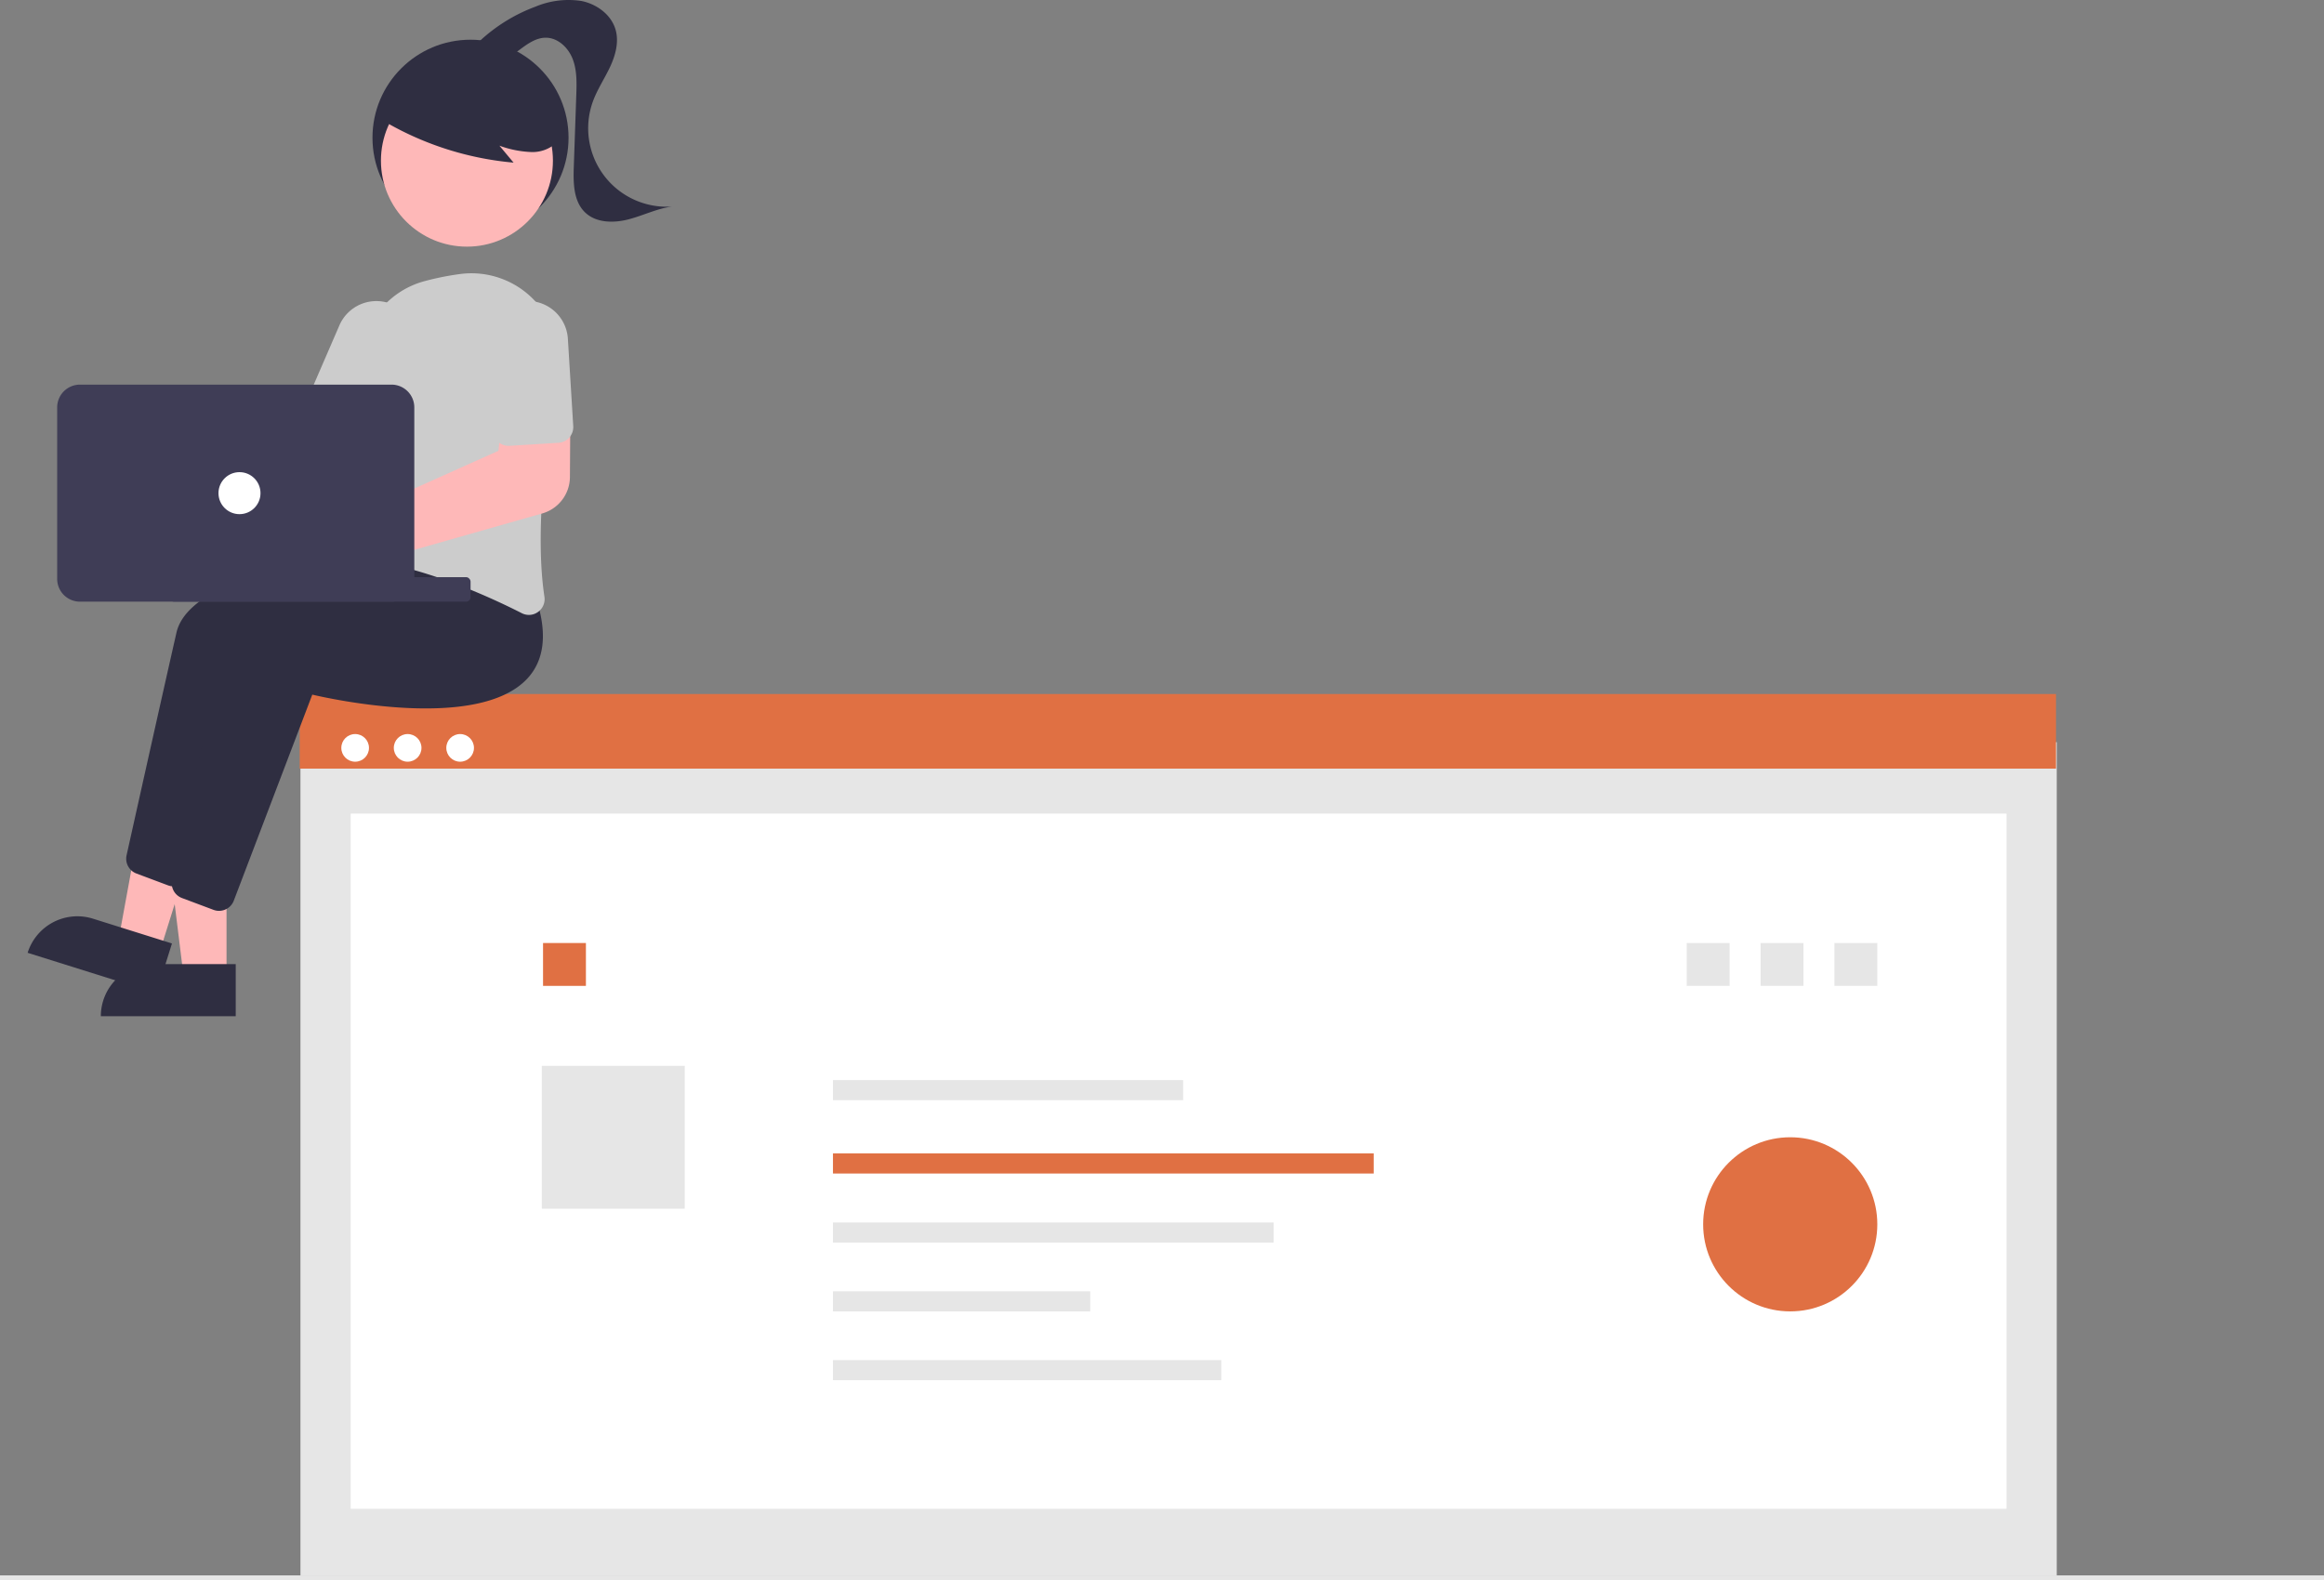 <svg xmlns="http://www.w3.org/2000/svg" data-name="Layer 1" width="931" height="633.235"><rect width="100%" height="100%" fill="#808080" stroke="none"/><g data-name="Group 41"><path data-name="Rectangle 62" fill="#e6e6e6" d="M120.363 297.375h703.576v333.859H120.363z"/><path data-name="Rectangle 75" fill="#fff" d="M140.482 326.004h663.339v278.549H140.482z"/><path data-name="Rectangle 76" fill="#e6e6e6" d="M675.712 377.851h17.177v17.177h-17.177z"/><path data-name="Rectangle 77" fill="#e07043" d="M217.543 377.851h17.177v17.177h-17.177z"/><path data-name="Rectangle 78" fill="#e6e6e6" d="M217.046 427.053h57.258v57.258h-57.258z"/><path data-name="Rectangle 80" fill="#e07043" d="M120.063 278.086h703.576v29.89H120.063z"/><circle data-name="Ellipse 90" cx="142.275" cy="299.662" r="5.54" fill="#fff"/><circle data-name="Ellipse 91" cx="163.303" cy="299.662" r="5.54" fill="#fff"/><circle data-name="Ellipse 92" cx="184.332" cy="299.662" r="5.54" fill="#fff"/><path data-name="Rectangle 60" fill="#e6e6e6" d="M0 631.235h931v2H0z"/><path data-name="Rectangle 81" fill="#e6e6e6" d="M333.688 432.78h140.281v8.053H333.688z"/><path data-name="Rectangle 82" fill="#e07043" d="M333.688 462.154h216.625v8.053H333.688z"/><path data-name="Rectangle 83" fill="#e6e6e6" d="M333.688 489.827h176.544v8.053H333.688z"/><path data-name="Rectangle 84" fill="#e6e6e6" d="M333.688 517.398h103.064v8.053H333.688z"/><path data-name="Rectangle 85" fill="#e6e6e6" d="M333.688 544.967h155.55v8.053h-155.55z"/><path data-name="Rectangle 88" fill="#e6e6e6" d="M705.296 377.851h17.177v17.177h-17.177z"/><path data-name="Rectangle 90" fill="#e6e6e6" d="M734.879 377.851h17.177v17.177h-17.177z"/><circle data-name="Ellipse 88" cx="717.171" cy="490.566" r="34.884" fill="#e07043" opacity=".997" style="isolation:isolate"/><circle data-name="Ellipse 97" cx="188.489" cy="55.184" r="39.273" fill="#2f2e41"/><path data-name="Path 630" d="M90.753 391.21h-17.2l-8.181-66.327h25.379z" fill="#feb8b8"/><path data-name="Path 631" d="M61.275 386.295h33.163v20.881H40.394a20.881 20.881 0 0 1 20.881-20.881z" fill="#2f2e41"/><path data-name="Path 632" d="M63.91 381.612l-16.406-5.149 12.052-65.735 24.214 7.6z" fill="#feb8b8"/><path data-name="Path 633" d="M37.246 368.1l31.642 9.93-6.252 19.923-51.564-16.182a20.881 20.881 0 0 1 26.175-13.67z" fill="#2f2e41"/><path data-name="Path 634" d="M69.505 355.145a6.258 6.258 0 0 1-2.2-.4l-12.655-4.743a6.334 6.334 0 0 1-3.947-7.27c3.185-14.322 14.04-63.078 19.984-89.229 7.049-31.019 109.885-36.783 114.259-37.013l.36-.019 11.568 14.531c4.18 13.436 2.855 23.916-3.938 31.15-19.823 21.105-79.006 8.01-86.063 6.352l-31.455 82.577a6.33 6.33 0 0 1-5.91 4.064z" fill="#2f2e41"/><path data-name="Path 635" d="M87.739 364.964a6.255 6.255 0 0 1-2.2-.4l-12.651-4.744a6.333 6.333 0 0 1-3.947-7.271c3.185-14.321 14.04-63.077 19.984-89.228 7.049-31.019 109.885-36.783 114.259-37.013l.36-.019 11.564 14.535c4.18 13.436 2.855 23.916-3.938 31.15-19.822 21.1-79.006 8.01-86.063 6.351L93.648 360.9a6.33 6.33 0 0 1-5.91 4.064z" fill="#2f2e41"/><path data-name="Path 636" d="M51.138 162.955a14.799 14.799 0 0 1 1.241 1.966l69.178 7.288 9.96-13.654 22.569 12.335-19.559 33.132-84.841-21.632a14.722 14.722 0 1 1 1.454-19.436z" fill="#feb8b8"/><path data-name="Path 637" d="M211.897 246.388a6.314 6.314 0 0 1-2.875-.7c-13.833-7.034-40.769-19.215-65.747-21.764a6.161 6.161 0 0 1-4.342-2.454 6.338 6.338 0 0 1-1.169-4.924c2.254-12.477 7.424-44.249 6.758-69.712a34.5 34.5 0 0 1 26.063-34.319 112.014 112.014 0 0 1 13.9-2.741 34.779 34.779 0 0 1 38.655 40.342c-4.454 26.388-8.945 63.244-5.042 88.972a6.322 6.322 0 0 1-2.551 6.1 6.213 6.213 0 0 1-3.65 1.2z" fill="#ccc"/><path data-name="Path 638" d="M145.803 179.27a6.314 6.314 0 0 1-2.506-.523l-18.021-7.8a6.319 6.319 0 0 1-3.285-8.3l13.93-32.179a16.13 16.13 0 1 1 29.697 12.602l-.092.212-13.93 32.18a6.328 6.328 0 0 1-5.793 3.808z" fill="#ccc"/><circle data-name="Ellipse 98" cx="187.054" cy="64.377" r="34.45" fill="#feb8b8"/><path data-name="Path 639" d="M151.984 47.448a124.255 124.255 0 0 0 53.757 17.713l-5.667-6.789a41.638 41.638 0 0 0 12.863 2.554 14.087 14.087 0 0 0 11.483-5.375 13.1 13.1 0 0 0 .877-12.1 24.816 24.816 0 0 0-7.807-9.763 46.482 46.482 0 0 0-43.263-7.732 27.779 27.779 0 0 0-12.922 8.289c-3.266 4.029-9.553 7.619-7.881 12.528z" fill="#2f2e41"/><path data-name="Path 640" d="M190.134 18.427A66.918 66.918 0 0 1 214.479 2.68 34.253 34.253 0 0 1 232.922.391c6.153 1.238 11.971 5.494 13.688 11.531 1.4 4.936-.046 10.251-2.224 14.9s-5.086 8.956-6.848 13.776a31.441 31.441 0 0 0 31.638 42.163c-6.045.811-11.617 3.652-17.526 5.163s-12.883 1.41-17.274-2.824c-4.646-4.479-4.739-11.761-4.514-18.21l1-28.762c.17-4.889.316-9.935-1.448-14.5s-5.954-8.56-10.846-8.518c-3.708.031-6.989 2.278-9.963 4.493s-6.121 4.578-9.814 4.908-7.91-2.4-7.634-6.1" fill="#2f2e41"/><path data-name="Path 641" d="M129.135 237.538a15.435 15.435 0 1 1 5.95-29.685 14.84 14.84 0 0 1 1.839.932l62.755-28.17 1.763-17.02 27.051-.725-.179 28.335a15.26 15.26 0 0 1-11.027 14.51l-73.385 20.884a14.455 14.455 0 0 1-.5 1.43 15.492 15.492 0 0 1-14.26 9.508z" fill="#feb8b8"/><path data-name="Path 642" d="M226.202 176.754a6.305 6.305 0 0 1-2.471.668l-19.6 1.205a6.319 6.319 0 0 1-6.687-5.912l-2.151-35a16.13 16.13 0 0 1 32.2-1.981l2.152 35a6.327 6.327 0 0 1-3.441 6.02z" fill="#ccc"/><rect data-name="Rectangle 91" x="67.888" y="231.258" width="120.625" height="9.818" rx="1.778" fill="#3f3d56"/><path data-name="Path 643" d="M22.905 231.96v-68.729a9.128 9.128 0 0 1 9.117-9.117h124.833a9.127 9.127 0 0 1 9.117 9.117v68.73a9.127 9.127 0 0 1-9.117 9.116H32.022a9.128 9.128 0 0 1-9.117-9.117z" fill="#3f3d56"/><circle data-name="Ellipse 99" cx="95.94" cy="197.599" r="8.416" fill="#fff"/></g></svg>